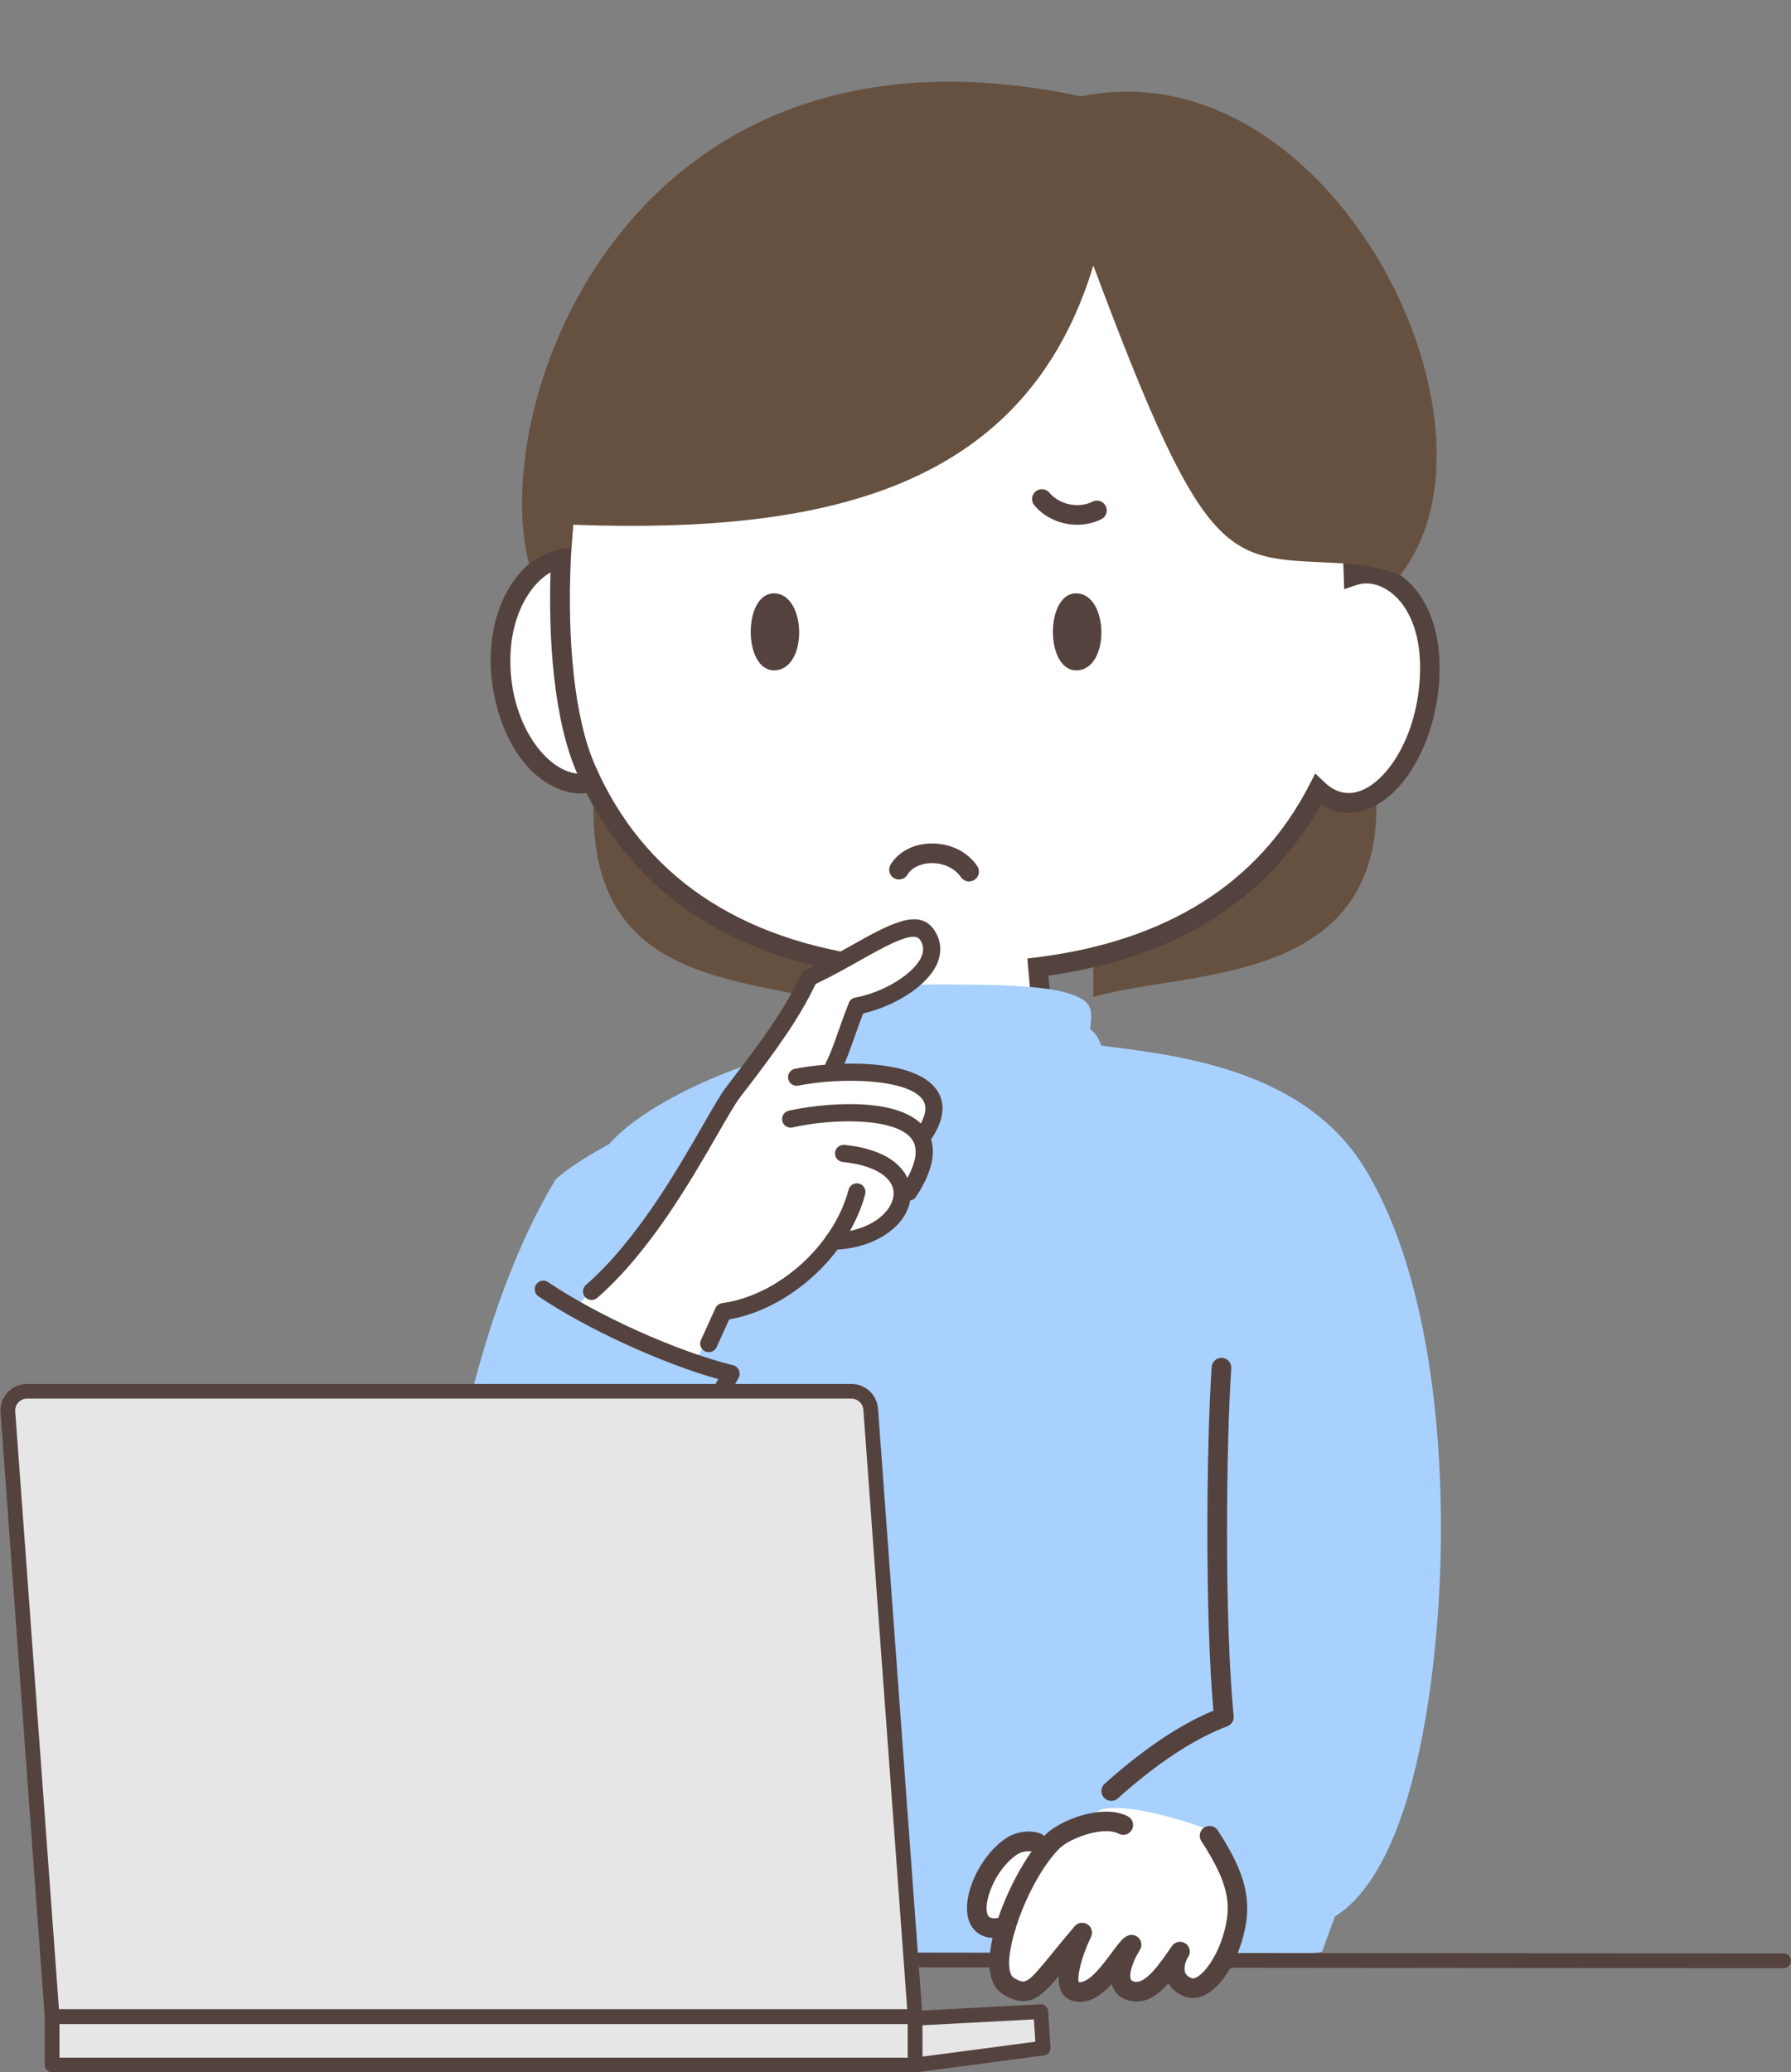<?xml version="1.0" encoding="UTF-8"?>
<!DOCTYPE svg PUBLIC '-//W3C//DTD SVG 1.0//EN'
          'http://www.w3.org/TR/2001/REC-SVG-20010904/DTD/svg10.dtd'>
<svg height="422.0" preserveAspectRatio="xMidYMid meet" version="1.0" viewBox="67.5 36.4 364.9 422.0" width="364.9" xmlns="http://www.w3.org/2000/svg" xmlns:xlink="http://www.w3.org/1999/xlink" zoomAndPan="magnify"
><rect x="67.5" y="36.4" width="364.9" height="422.0" fill="#808080" stroke="none"/><g id="change1_1"
  ><path d="m189.66,187.6c-7.84,47.24,22.75,47.18,46.65,52.63-.69-7.62-.8-10.58-1.76-21.26-19.39-15.63-36.77-25.56-44.9-31.37Z" fill="#665140"
  /></g
  ><g id="change1_2"
  ><path d="m347.18,190.96c7.11,47.15-36.79,42.5-56.93,48.49v-13.49c16.6-15.63,49.97-29.18,56.93-34.99Z" fill="#665140"
  /></g
  ><g id="change2_1"
  ><path d="m190.78,155.99c-4.13-12.4-20.62-5.1-21.29,13.75-.7,19.93,15.16,33.7,24.3,21.89,2.12-2.75,3.34-16.56-3.01-35.63Z" fill="#fff"
  /></g
  ><g id="change3_1"
  ><path d="m185.85,197.99c-1.32,0-2.67-.24-4.02-.73-9.82-3.55-14.71-16.87-14.33-27.6.45-12.81,7.81-20.75,14.51-21.71,4.82-.69,8.92,2.14,10.67,7.4,6.22,18.69,5.56,33.78,2.7,37.49-2.61,3.38-5.95,5.15-9.52,5.15Zm-2.41-46.14c-.28,0-.57.02-.86.06-5.16.74-10.72,7.64-11.08,17.89-.42,12.04,5.61,21.5,11.69,23.7,3.39,1.22,6.51.15,9.02-3.1,1.58-2.04,2.9-15.08-3.33-33.78-1.03-3.11-2.95-4.77-5.44-4.77Z" fill="#54423e"
  /></g
  ><g id="change2_2"
  ><path d="m343.29,153.65c-.5-17.52-3.61-35.49-8.14-46.32-14.21-33.94-42.64-48.45-72.68-48.34-30.04-.11-58.48,14.39-72.68,48.34-8.43,20.13-11.94,64.92-2.91,85.62,12.57,28.83,37.87,37.75,59.08,40.4l-2.48,28.31h37.99l-2.48-28.31c20.12-2.52,43.93-10.69,57.05-36.15,9.13,8.67,22.12-4.67,22.8-23.54.55-15.47-8.81-22.27-15.53-20.02Z" fill="#fff"
  /></g
  ><g id="change3_2"
  ><path d="m283.64,263.67h-42.36l2.5-28.58c-28.81-4.08-48.58-17.98-58.76-41.33-9.07-20.8-5.93-66.09,2.9-87.19,13.19-31.51,40.22-49.56,74.18-49.56h.71c33.95,0,60.97,18.05,74.16,49.56,4.4,10.52,7.5,27.47,8.21,44.69,2.72-.18,5.5.69,7.97,2.54,5.17,3.86,7.96,11.14,7.64,19.95-.45,12.61-6.48,24.1-14.33,27.31-3.41,1.39-6.83,1.1-9.83-.8-10.87,19.45-29.53,31.16-55.53,34.84l2.5,28.58Zm-37.99-4h33.63l-2.46-28.06,1.91-.24c26.55-3.32,45.23-15.12,55.52-35.08l1.22-2.37,1.93,1.83c2.29,2.17,4.84,2.7,7.58,1.59,5.41-2.21,11.4-11.28,11.84-23.75.27-7.49-1.93-13.54-6.04-16.61-2.2-1.64-4.7-2.17-6.86-1.45l-2.56.86-.08-2.69c-.5-17.56-3.56-35.03-7.99-45.6-12.54-29.95-38.22-47.11-70.49-47.11-.23,0-.45,0-.68,0-32.29,0-57.97,17.15-70.51,47.11-8.46,20.22-11.4,64.61-2.92,84.05,9.8,22.48,29.14,35.67,57.5,39.22l1.91.24-2.46,28.06Z" fill="#54423e"
  /></g
  ><g id="change3_3"
  ><path d="m264.94,215.91c-.64,0-1.26-.3-1.65-.87-1.26-1.83-3.59-2.92-6.11-2.86-2.16.06-3.96.95-4.81,2.37-.57.95-1.8,1.25-2.74.68-.95-.57-1.25-1.8-.68-2.74,1.56-2.6,4.6-4.21,8.12-4.31,3.95-.1,7.48,1.6,9.53,4.59.62.91.39,2.16-.52,2.78-.35.24-.74.35-1.13.35Z" fill="#54423e"
  /></g
  ><g id="change3_4"
  ><path d="m286.98,143.27c-3.29,0-6.59-1.39-8.74-3.95-.71-.84-.61-2.11.24-2.82.84-.71,2.11-.61,2.82.24,2.06,2.45,5.93,3.25,8.8,1.82.99-.49,2.19-.09,2.68.9s.09,2.19-.9,2.68c-1.53.76-3.21,1.13-4.9,1.13Z" fill="#54423e"
  /></g
  ><g id="change3_5"
  ><path d="m286.75,157.24c6.71,0,7.01,15.68,0,15.68-6.32-.05-6.29-15.68,0-15.68Z" fill="#54423e"
  /></g
  ><g id="change3_6"
  ><path d="m225.18,157.24c6.71,0,7.01,15.68,0,15.68-6.32-.05-6.29-15.68,0-15.68Z" fill="#54423e"
  /></g
  ><g id="change4_1"
  ><path d="m261.14,236.9c16.14,0,23.52.82,27.02,3.11,2.88,1.89,1.06,4.77,1.41,9.01,13.75,1.99,42.5,3.58,55.84,25.06,18.81,30.29,18.49,88.87,10.5,122.23-7.99,33.37-21.95,32.45-23.69,32.53-28.27,1.24-99.67,1.23-160.37,1.23-3.49,0-20.88-111.38,19.29-160.14,7.69-9.34,29.39-18.41,43.14-20.4-1-4.71-1.82-7.4-.11-9.25,2.86-3.09,8.58-3.39,26.98-3.39Z" fill="#a8d1ff"
  /></g
  ><g id="change1_3"
  ><path d="m352.76,153.52c24.23-30.66-14.16-107.96-65.05-97.49-91.96-19.62-121.05,62.44-112.4,95.3,2.74-2.3,6.05-3.29,8.65-3.42.09-2.12.15-1.93.35-4.64,51.92,1.9,92.24-7.54,105.95-52.79,23.78,63.72,27.34,59.21,51.3,60.68,6.49.4,11.19,2.36,11.19,2.36Z" fill="#665140"
  /></g
  ><g id="change2_3"
  ><path d="m296.74,399.82c-.54,2.17-8.13,3.77-9.35,6.42-1.62,1.69-5.06-.94-7.33-.37-6.59,2.02-12.71,23.61-2.67,17.07,1.39-.42,1.72,1.1,1.39,2.25-3.66,16.05,7.25,12.7,13.52,2.84-4.14,9.97,5.91,8.58,10.03,1.62,1.13,2.32,1.46,7.63,3.71,6.58,3.53-1.65,4.32-3.04,11.04-1.14,3.85,1.09,14.67-24.35,3.39-31.25-2.1-1.29-19.81-7.07-23.73-4Z" fill="#fff"
  /></g
  ><g id="change3_7"
  ><path d="m293.39,438.44c-.43,0-.87-.05-1.32-.16-1.11-.26-2-.99-2.5-2.04-.4-.85-.53-1.9-.47-3.04-3.93,4.69-6.32,6.54-11.09,3.87-1.12-.62-2.53-1.97-2.93-4.85-1.04-7.47,5.52-22.04,11.36-27.88,2.79-2.78,11.46-6.39,16.72-3.7.98.5,1.37,1.71.87,2.69-.5.98-1.7,1.37-2.69.87-3.23-1.66-10.07.97-12.06,2.96-5.93,5.93-10.95,19.25-10.22,24.5.14,1,.45,1.65.92,1.91,2.39,1.34,2.54,1.42,7.87-5.12,1.27-1.56,2.71-3.33,4.5-5.43.65-.77,1.77-.93,2.61-.38.84.55,1.15,1.64.71,2.54-2.09,4.33-2.85,8.21-2.51,9.21,2.09.27,4.95-3.6,6.68-5.94,1.41-1.91,2.19-2.93,3.13-3.44.8-.43,1.79-.27,2.41.4.62.67.71,1.67.23,2.43-1.47,2.33-2.27,4.89-1.86,5.96.05.13.13.33.64.48,2.37.66,5.34-3.72,7.74-7.23t0,0c.62-.91,1.87-1.15,2.78-.52.91.62,1.15,1.87.52,2.78h0c-.45.66-.94,2.04-.62,3.05.11.35.37.86,1.35,1.23.09.04.38.14,1-.18,1.79-.92,4.39-4.54,5.67-9.43,1.38-5.25,1.03-9.53-4.7-18.3-.6-.92-.34-2.16.58-2.77.93-.6,2.16-.34,2.77.58,5.72,8.76,7.09,14.39,5.22,21.5-1.45,5.53-4.55,10.34-7.71,11.97-1.44.74-2.91.87-4.25.37-1.75-.66-2.73-1.71-3.29-2.7-2.33,2.61-4.97,4.38-8.13,3.5-2.03-.56-2.92-1.88-3.31-2.89-.05-.14-.1-.29-.15-.43-1.85,2-4,3.61-6.46,3.61Z" fill="#54423e"
  /></g
  ><g id="change3_8"
  ><path d="m275.92,425.43c-3.07,0-4.39-1.9-4.87-2.9-2.21-4.58,1.55-13.52,7.3-17.4,2.02-1.36,4.9-1.76,7.01-.97,1.03.39,1.56,1.54,1.17,2.58-.39,1.03-1.54,1.56-2.58,1.17-.79-.3-2.33-.15-3.36.54-4.54,3.06-7.05,10.03-5.93,12.35.35.73,1.4.83,3.1.3,1.05-.33,2.18.25,2.51,1.31.33,1.05-.25,2.18-1.31,2.51-1.17.37-2.17.52-3.04.52Z" fill="#54423e"
  /></g
  ><g id="change3_9"
  ><path d="m299.8,397.51c-.55,0-1.09-.22-1.49-.66-.74-.82-.67-2.09.15-2.82,7.85-7.04,15.29-12.05,22.15-14.89-1.75-19.63-1.39-54.7-.35-69.99.08-1.1,1.03-1.93,2.13-1.86,1.1.08,1.93,1.03,1.86,2.13-1.06,15.55-1.41,51.73.49,70.83.09.9-.44,1.75-1.29,2.07-6.77,2.55-14.28,7.49-22.31,14.69-.38.34-.86.51-1.33.51Z" fill="#54423e"
  /></g
  ><g id="change4_2"
  ><path d="m262.11,242.51c29.44,0,29.73,2.74,30.5,12.12,37.51,6.94,49.3,17.71,52.07,25.68,26.48,76.28.62,129.18-7.77,153.48-.79,2.28-184.19,1.74-184.19,1.74,0,0-4.58-104.82,27.99-158.95,8.98-8.11,37.15-19.96,50.91-21.96.77-9.39,1.05-12.12,30.5-12.12Z" fill="#a8d1ff"
  /></g
  ><g id="change2_4"
  ><path d="m184.04,303.23c18.1-16.22,34.72-46.7,48.62-66.3,9.21-5.87,23.3-11.94,23.71-10.97,3.77,8.75-4.66,13.74-12.6,15.63-3.09,7.32-2.59,7.86-6.42,12.8,9.33,0,26.65,3.13,18.12,12.62,1.83,9.58-3.39,8.49-3.52,13.62-.48,4.04-6.03,8.16-14.69,8.49-11.63,10.04-16.32,13.14-22.62,13.97-2.09,4.34-3.44,6.5-5.27,10.29l-25.33-10.16Z" fill="#fff"
  /></g
  ><g id="change3_10"
  ><path d="m188.03,301.15c-.49,0-.97-.2-1.32-.6-.64-.73-.56-1.83.17-2.47,10.32-9.02,18.46-23.19,23.85-32.56,2.04-3.55,3.66-6.36,4.83-7.88,7.59-9.82,12.03-16.05,15.2-22.9.17-.37.47-.68.85-.85,3.3-1.54,6.51-3.34,9.34-4.93,7.68-4.31,13.74-7.72,16.84-3.22,1.43,2.08,1.67,4.42.7,6.77-2.01,4.84-9.07,8.9-15.13,10.28-.76,1.96-1.33,3.58-1.84,5.04-.82,2.35-1.54,4.39-2.69,6.73-.43.87-1.48,1.22-2.34.8-.87-.43-1.22-1.48-.8-2.34,1.06-2.16,1.71-4,2.53-6.34.59-1.7,1.27-3.62,2.23-6.05.22-.56.72-.97,1.31-1.07,5.88-1.08,12.06-4.92,13.5-8.38.52-1.25.41-2.34-.35-3.44-1.29-1.87-6.86,1.26-12.24,4.28-2.72,1.53-5.79,3.25-9,4.78-3.29,6.92-7.79,13.24-15.33,22.99-1.03,1.33-2.59,4.05-4.57,7.48-5.51,9.58-13.83,24.05-24.58,33.45-.33.29-.74.43-1.15.43Z" fill="#54423e"
  /></g
  ><g id="change3_11"
  ><path d="m255.82,269.13c-.33,0-.67-.1-.97-.3-.8-.54-1.02-1.63-.48-2.43,1.72-2.55,2.11-4.57,1.16-5.98-2.91-4.37-16.74-4.65-25.38-2.93-.94.19-1.87-.43-2.06-1.37-.19-.95.43-1.87,1.37-2.06,7.49-1.49,24.44-2.38,28.97,4.42,1.24,1.86,2.05,5.09-1.17,9.87-.34.5-.89.77-1.46.77Z" fill="#54423e"
  /></g
  ><g id="change3_12"
  ><path d="m252.69,280.9c-.33,0-.66-.09-.96-.29-.81-.53-1.04-1.61-.51-2.42,2.86-4.36,3.56-7.64,2.1-9.74-3.12-4.5-16.15-4.31-24.35-2.44-.93.21-1.88-.38-2.09-1.32-.21-.94.38-1.88,1.32-2.09,6.08-1.38,22.96-3.39,28,3.86,2.35,3.38,1.66,7.98-2.05,13.65-.34.51-.9.79-1.47.79Z" fill="#54423e"
  /></g
  ><g id="change3_13"
  ><path d="m237.25,290.89c-.97,0-1.75-.78-1.75-1.75s.78-1.75,1.75-1.75c7.13,0,12.12-4,12.31-7.75.17-3.4-3.8-5.93-10.37-6.6-.96-.1-1.66-.96-1.56-1.92.1-.96.98-1.66,1.92-1.56,10.29,1.05,13.73,5.98,13.51,10.26-.35,6.84-8.48,11.07-15.81,11.07Z" fill="#54423e"
  /></g
  ><g id="change3_14"
  ><path d="m211.9,311.78c-.24,0-.49-.05-.72-.16-.88-.4-1.27-1.44-.87-2.32l2.96-6.5c.25-.55.76-.93,1.36-1.01,11.44-1.56,22.75-11.71,25.76-23.1.25-.93,1.2-1.49,2.14-1.25.93.25,1.49,1.2,1.25,2.14-3.26,12.34-15.31,23.36-27.71,25.52l-2.56,5.64c-.29.64-.93,1.03-1.59,1.03Z" fill="#54423e"
  /></g
  ><g id="change3_15"
  ><path d="m182.13,380.65c-.29,0-.58-.07-.85-.22-.85-.47-1.15-1.53-.68-2.38,2.88-5.2,9.35-17.07,16.21-29.64,6.51-11.95,13.23-24.28,17.02-31.15-11.51-3.22-26.81-10.23-36.62-16.85-.8-.54-1.01-1.63-.47-2.43.54-.8,1.63-1.01,2.43-.47,10.15,6.86,26.35,14.14,37.69,16.93.53.13.97.5,1.19,1s.19,1.07-.07,1.55c-3.47,6.25-10.9,19.9-18.09,33.09-6.85,12.58-13.33,24.46-16.22,29.67-.32.58-.92.9-1.53.9Z" fill="#54423e"
  /></g
  ><g id="change3_16"
  ><path d="m430.9,437.22c-57.5,0-151.74-.13-227.46-.23-53.2-.07-99.14-.13-118.77-.13-.83,0-1.5-.67-1.5-1.5s.67-1.5,1.5-1.5c19.62,0,65.57.06,118.77.13,75.72.1,169.96.23,227.46.23.83,0,1.5.67,1.5,1.5s-.67,1.5-1.5,1.5Z" fill="#54423e"
  /></g
  ><g id="change2_5"
  ><path d="m290.85,405.46c-.54,2.17-8.13,3.77-9.35,6.42-1.62,1.69-5.06-.94-7.33-.37-6.59,2.02-12.71,23.61-2.67,17.07,1.39-.42,1.72,1.1,1.39,2.25-3.66,16.05,7.25,12.7,13.52,2.84-4.14,9.97,5.91,8.58,10.03,1.62,1.13,2.32,1.46,7.63,3.71,6.58,3.53-1.65,4.32-3.04,11.04-1.14,3.85,1.09,14.67-24.35,3.39-31.25-2.1-1.29-19.81-7.07-23.73-4Z" fill="#fff"
  /></g
  ><g id="change3_17"
  ><path d="m287.5,444.08c-.43,0-.87-.05-1.32-.16-1.11-.26-2-.99-2.5-2.04-.4-.85-.53-1.9-.47-3.04-3.93,4.69-6.32,6.54-11.09,3.87-1.12-.62-2.53-1.97-2.93-4.85-1.04-7.47,5.52-22.04,11.36-27.87,2.78-2.78,11.46-6.39,16.72-3.7.98.5,1.37,1.71.87,2.69-.5.98-1.7,1.37-2.69.87-3.23-1.66-10.07.97-12.06,2.96-5.93,5.93-10.95,19.25-10.22,24.5.14,1,.45,1.65.92,1.91,2.39,1.34,2.54,1.42,7.87-5.12,1.27-1.56,2.71-3.33,4.5-5.42.65-.76,1.77-.93,2.62-.38.84.55,1.14,1.64.71,2.55-2.09,4.33-2.85,8.21-2.51,9.21,2.11.28,4.95-3.6,6.69-5.95,1.41-1.91,2.19-2.93,3.13-3.43.8-.43,1.79-.27,2.41.4.62.67.71,1.67.23,2.43-1.47,2.33-2.27,4.89-1.86,5.96.05.13.13.33.64.48,2.36.66,5.34-3.72,7.74-7.23t0,0c.62-.91,1.87-1.15,2.78-.52.91.62,1.15,1.87.52,2.78h0c-.45.66-.94,2.04-.62,3.05.11.35.37.86,1.35,1.23.09.04.38.14,1-.18,1.79-.92,4.39-4.54,5.67-9.43,1.38-5.25,1.04-9.52-4.7-18.3-.6-.92-.34-2.16.58-2.77.93-.6,2.16-.34,2.77.58,5.72,8.76,7.09,14.39,5.21,21.5-1.45,5.53-4.55,10.34-7.71,11.97-1.44.74-2.91.87-4.25.37-1.75-.66-2.73-1.71-3.29-2.7-2.33,2.61-4.96,4.38-8.13,3.5-2.03-.56-2.92-1.88-3.31-2.89-.05-.14-.1-.29-.15-.43-1.85,2-4,3.61-6.46,3.61Z" fill="#54423e"
  /></g
  ><g id="change3_18"
  ><path d="m270.03,431.07c-3.07,0-4.39-1.91-4.87-2.9-2.21-4.58,1.55-13.52,7.3-17.4,2.02-1.36,4.9-1.76,7.01-.97,1.03.39,1.56,1.54,1.17,2.58s-1.54,1.55-2.58,1.17c-.79-.3-2.33-.15-3.36.54-4.54,3.06-7.05,10.03-5.93,12.35.35.73,1.4.83,3.1.3,1.06-.33,2.18.25,2.51,1.31.33,1.05-.25,2.18-1.31,2.51-1.17.37-2.17.52-3.04.52Z" fill="#54423e"
  /></g
  ><g id="change3_19"
  ><path d="m293.91,403.15c-.55,0-1.09-.22-1.49-.66-.74-.82-.67-2.09.15-2.82,7.85-7.04,15.3-12.05,22.15-14.89-1.75-19.63-1.4-54.7-.35-69.99.07-1.1,1.04-1.93,2.13-1.86,1.1.08,1.93,1.03,1.86,2.13-1.06,15.55-1.41,51.73.49,70.83.09.9-.44,1.75-1.29,2.07-6.77,2.55-14.28,7.49-22.31,14.69-.38.34-.86.51-1.33.51Z" fill="#54423e"
  /></g
  ><g id="change5_1"
  ><path d="m78.12,447.11l-9.01-123.16c-.17-2.27,1.63-4.2,3.9-4.2h167.98c2.05,0,3.75,1.58,3.9,3.63l9.05,123.74H78.12Z" fill="#e6e6e6"
  /></g
  ><g id="change3_20"
  ><path d="m253.95,448.61H78.12c-.79,0-1.44-.61-1.5-1.39l-9.01-123.16c-.11-1.5.41-2.98,1.43-4.08,1.02-1.1,2.47-1.73,3.97-1.73h167.98c2.82,0,5.19,2.2,5.4,5.02l9.05,123.74c.03.42-.11.83-.4,1.13-.28.31-.68.48-1.1.48Zm-174.44-3h172.83l-8.94-122.13c-.09-1.25-1.15-2.24-2.41-2.24H73.01c-.68,0-1.31.27-1.77.77-.46.5-.69,1.14-.64,1.82l8.91,121.77Z" fill="#54423e"
  /></g
  ><g id="change5_2"
  ><path d="M78.12 447.11H253.95V456.95H78.12z" fill="#e6e6e6" transform="rotate(180 166.035 452.03)"
  /></g
  ><g id="change3_21"
  ><path d="m253.95,458.45H78.12c-.83,0-1.5-.67-1.5-1.5v-9.84c0-.83.67-1.5,1.5-1.5h175.83c.83,0,1.5.67,1.5,1.5v9.84c0,.83-.67,1.5-1.5,1.5Zm-174.33-3h172.83v-6.84H79.62v6.84Z" fill="#54423e"
  /></g
  ><g id="change5_3"
  ><path d="M253.95 447.43L253.95 456.95 280.04 453.5 279.56 446.08 253.95 447.43z" fill="#e6e6e6"
  /></g
  ><g id="change3_22"
  ><path d="m253.95,458.45c-.36,0-.71-.13-.99-.37-.32-.28-.51-.7-.51-1.13v-9.51c0-.8.62-1.46,1.42-1.5l25.6-1.36c.8-.05,1.52.58,1.58,1.4l.48,7.43c.05.79-.52,1.48-1.3,1.58l-26.08,3.45c-.07,0-.13.01-.2.01Zm1.5-9.59v6.38l23-3.04-.3-4.55-22.7,1.2Z" fill="#54423e"
  /></g
></svg
>
